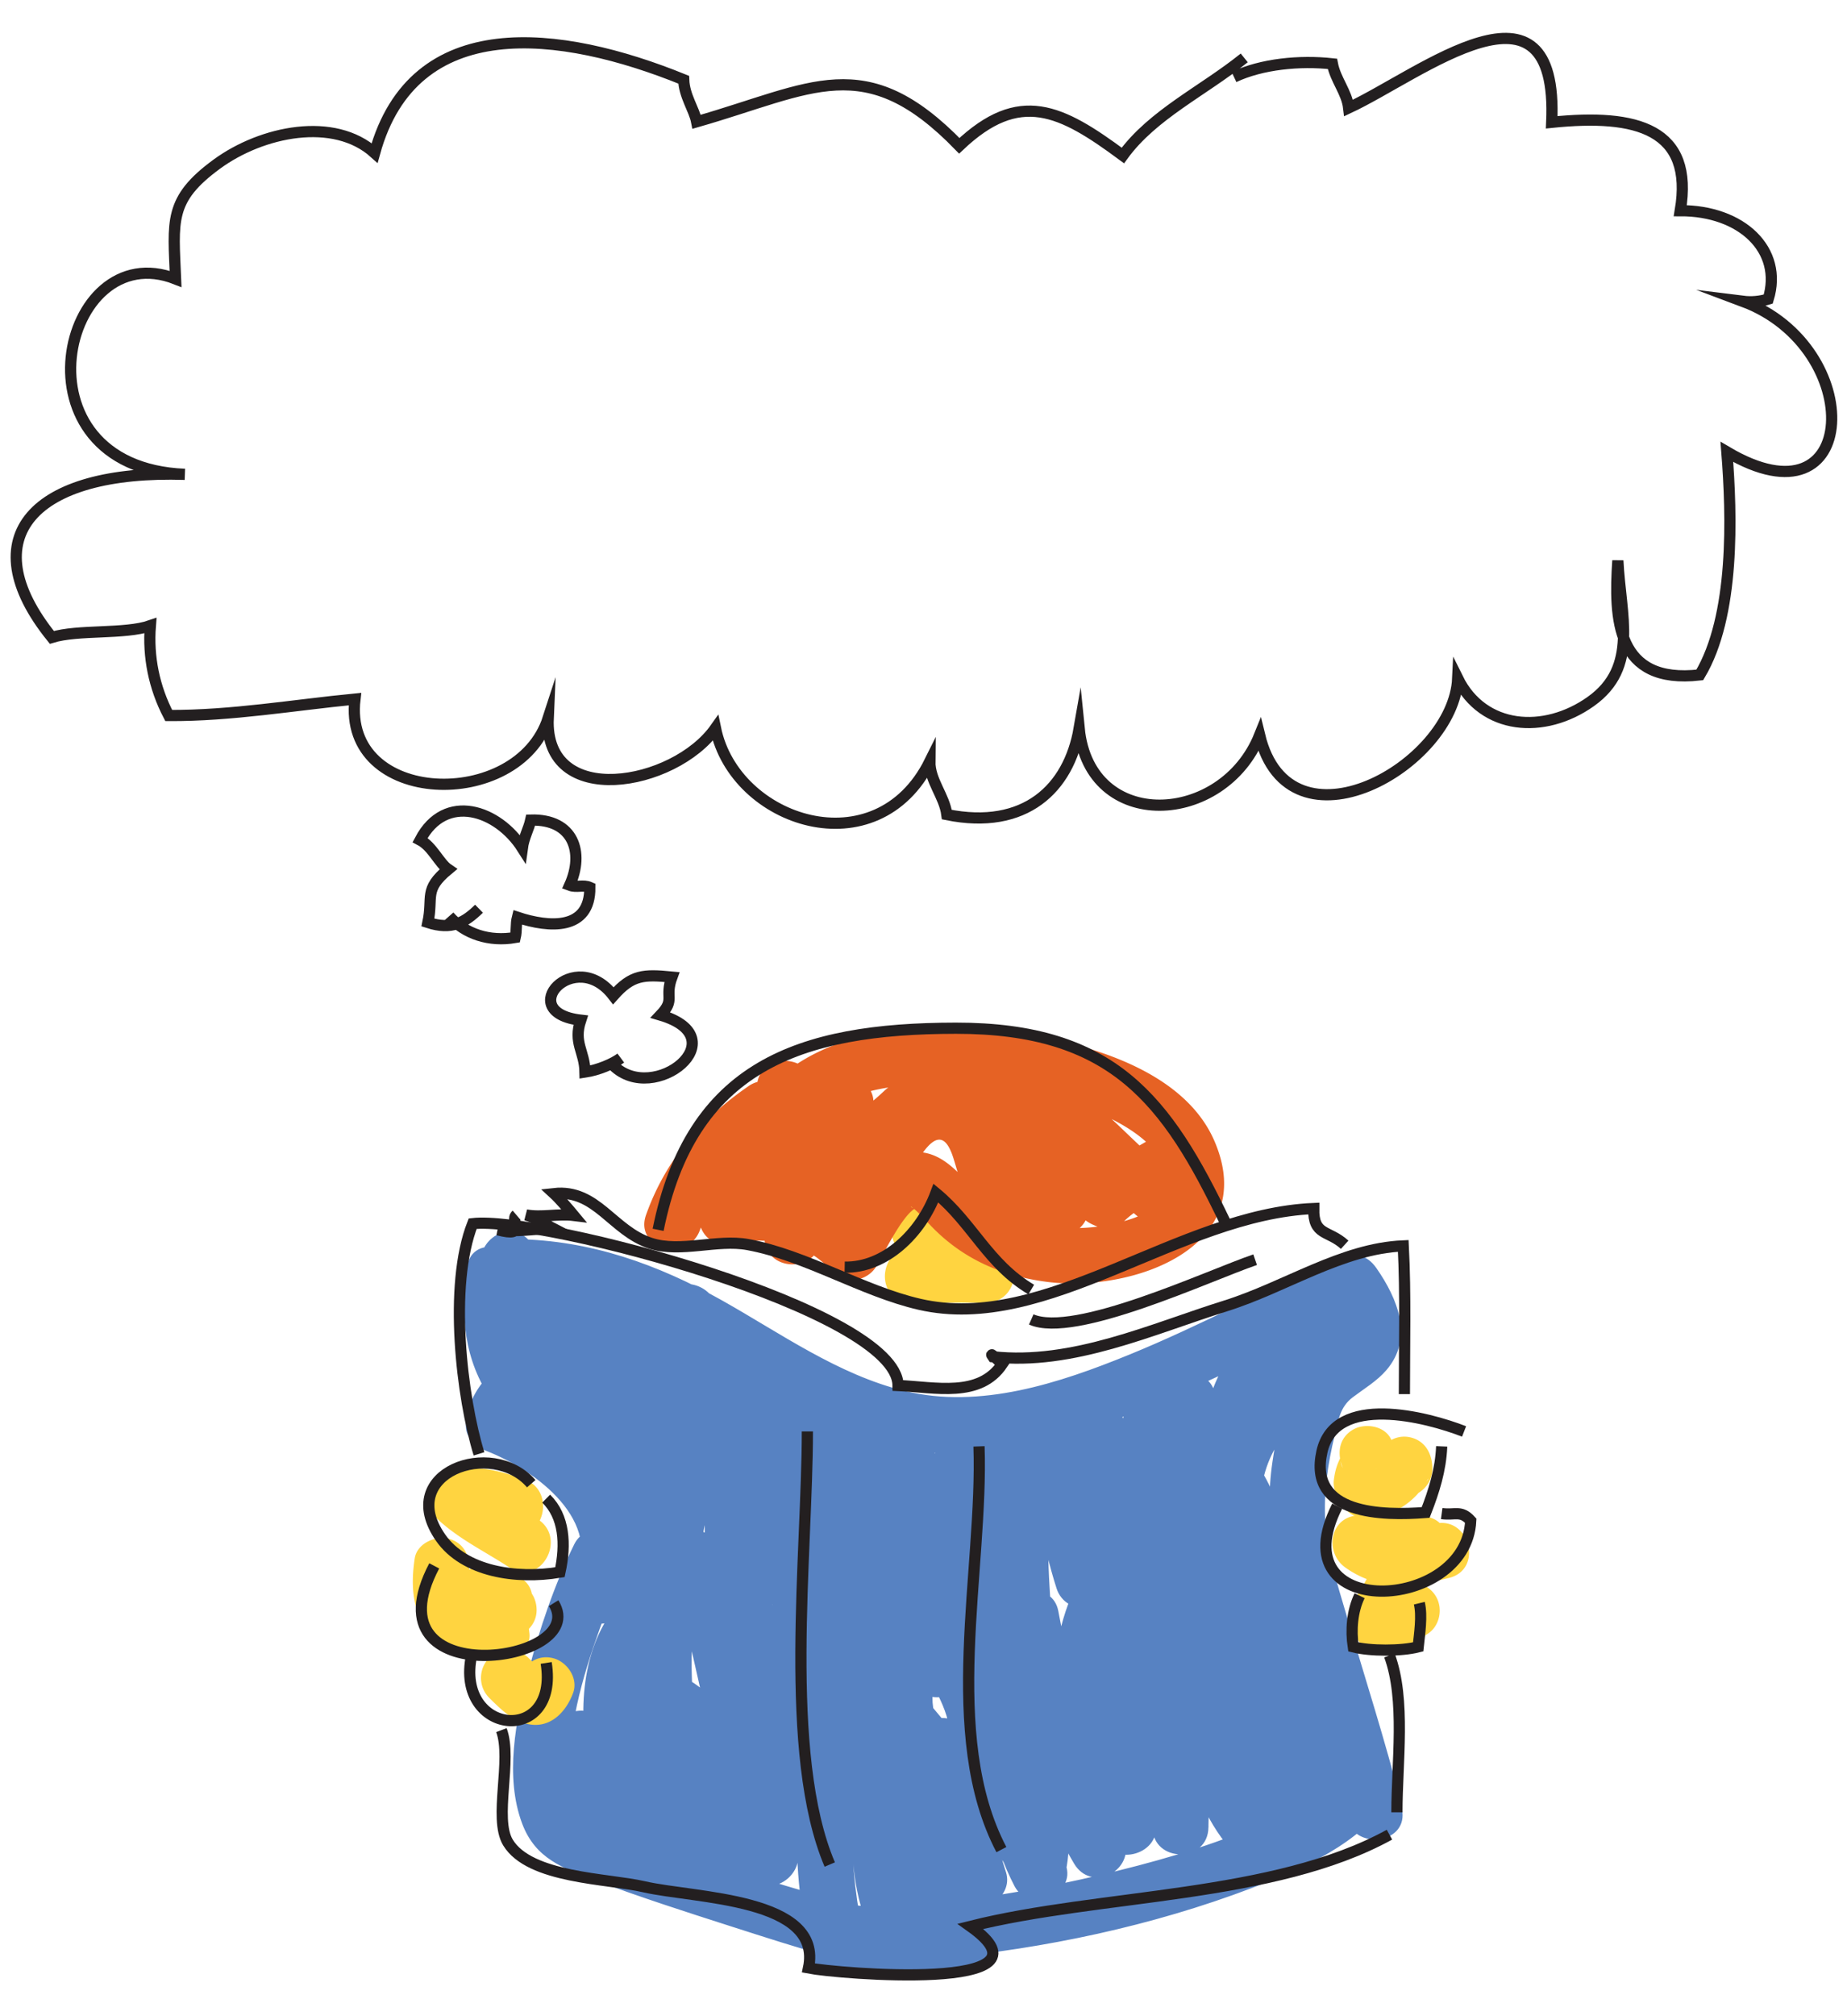 <?xml version="1.0"?>
<svg xmlns="http://www.w3.org/2000/svg" width="330" height="360" viewBox="0 0 330 360">
  <path fill="#FFD440" d="M162.601 218.398c-.498 1.147-.941 2.224-1.18 3.449-.104.53-.195 1.055-.324 1.579.098-.398 1.212-.941.492-.658-5.021 1.972-4.661 9.821 1.329 9.821h13.333c3.912 0 6.068-4.213 4.317-7.523-3.193-6.037-8.621-8.687-14.988-10.298-6.254-1.583-8.907 8.061-2.658 9.643 3.974 1.006 7.02 1.937 9.012 5.702l4.317-7.523h-13.333l1.329 9.821c2.401-.943 4.12-2.013 5.598-4.176.99-1.45.848-3.537 1.391-4.79 1.085-2.5.765-5.342-1.794-6.841-2.138-1.251-5.756-.708-6.841 1.794z"/>
  <path fill="#5782C2" d="M83.43 226.261c-1.227 8.484-.543 16.66 4.504 23.853l.782-6.059c-3.068 3.1-5.066 5.774-5.464 10.201-.212 2.354 1.718 4.056 3.671 4.821 8.909 3.492 21.077 12.509 15.679 23.321 3.106.841 6.211 1.683 9.317 2.523v-6.666c0-4.756-7.061-7.121-9.317-2.523-3.585 7.306-6.228 15.158-8.271 23.021-2.172 8.356-4.191 18.525-1.026 26.887 2.379 6.286 7.322 7.942 13.137 10.13 7.897 2.971 15.946 5.556 23.979 8.13 6.171 1.978 12.353 3.983 18.604 5.695 5.863 1.606 12.841.658 18.779.1 18.887-1.774 38.035-5.814 55.786-12.553 9.063-3.44 19.496-7.901 24.98-16.362l-9.139-1.194c.414 1.267 1.017 2.68 1.153 4.005l9.821-1.329c-2.904-11.438-6.534-22.665-9.863-33.982-1.61-5.472-3.411-10.95-3.754-16.666-.313-5.205.452-10.256 1.672-15.298.668-2.764.924-5.086 3.248-6.84 2.051-1.547 4.3-2.867 5.991-4.832 4.944-5.743 2.012-12.783-1.798-18.244-1.695-2.431-4.186-2.968-6.841-1.794-12.532 5.538-24.593 12.09-37.288 17.268-12.481 5.091-26.635 9.781-40.143 6.486-11.892-2.899-22.162-10.297-32.689-16.203-11.406-6.399-23.499-10.725-36.689-10.899-2.722-.036-5.004 2.302-5 5 .012 7.034.642 13.879 4.683 19.857 2.66 3.936 9.427 2.722 9.317-2.523-.159-7.582-2.282-14.61-6.016-21.191l-7.853 6.059c6.928 7.302 9.271 17.423 10.536 27.133l8.536-3.535-5.333-5.334c-4.563-4.565-11.616 2.489-7.071 7.07 6.884 6.938 12.512 14.14 10.714 24.47l9.821 1.329c.042-8.962.674-17.905.468-26.871-.18-7.827-.697-16.921-5.151-23.652l-5.646 7.345c9.203 2.756 7.229 16.439 6.543 23.697-.939 9.94-3.632 20.151-2.035 30.143.775 4.85 8.767 4.735 9.643 0 1.569-8.484 1.29-17.223 1.663-25.81.371-8.535.593-19.737 6.384-26.65l-8.536-3.535c-1.367 13.743-2.608 27.513-2.667 41.334-.023 5.495 8.94 7.016 9.821 1.329 1.664-10.739 5.389-21.076 10.163-30.806-3.106-.841-6.211-1.683-9.317-2.523v49.332c0 6.082 7.757 6.227 9.821 1.329 3.026-7.181 3.199-15.029 3.301-22.71.097-7.319-.202-15.773 4.747-21.75l-8.357-2.206c5.162 16.376 2.571 33.816 2.488 50.671-.032 6.547 9.431 6.314 10 0 1.373-15.234 5.175-30.112 6.667-45.334h-10c1.447 13.185 5.25 25.774 8.179 38.663 1.34 5.897 9.27 3.927 9.821-1.329 1.228-11.698-1.377-23.367-4.179-34.663l-3.492 6.15c7.925-1.116 6.561 31.696 7.004 36.513h10c-.887-8.361-7.075-28.953 4.329-32.513l-6.15-6.15c-1.557 10.539-4.119 21.298-2.846 31.997.646 5.422 8.036 7.028 9.821 1.329 3.573-11.405 2.657-24.29 8.83-34.806l-9.317-2.523c1.113 12.553-2.183 24.985 1.512 37.329 1.604 5.36 9.872 4.407 9.821-1.329-.088-9.876-2.821-22.736 3.868-31.133l-8.356-2.206c1.409 8.527 2.699 17.078 5.334 25.334 1.688 5.292 9.867 4.457 9.821-1.329-.063-7.928-1.405-16.692 1.983-24.143h-8.635c4.061 7.25 4.839 16.068 6.163 24.138.997 6.075 9.186 3.736 9.821-1.329 1.254-9.993 2.883-19.656 8.65-28.143l-9.139-1.194c1.282 7.676 2.562 15.361 5.334 22.666 1.851 4.878 10.454 4.682 9.821-1.329-.788-7.486 1.436-15.601 4.051-22.53 1.062-2.815 2.688-6.457 5.25-8.208 2.072-1.417 4.488 1.598 6.163 3.607l2.206-8.356c-10.005 3.684-18.593 9.562-22.747 19.711-3.904 9.539-3.588 20.322-3.59 30.444l9.821-1.329c-2.256-6.604-2.198-13.383-3.338-20.189-1.219-7.285-6.075-12.546-12.293-16.133-3.007-1.735-6.198.004-7.345 2.988-4.488 11.687-.612 26.254 4 37.324 2.05 4.92 9.818 4.735 9.821-1.329.004-6.256.029-12.497 1.154-18.671l-9.821-1.329c-.064 12.072-1.185 24.382 2.846 35.997 1.576 4.542 8.258 4.985 9.643 0 3.76-13.537 1.584-27.832 5.333-41.334l-8.356 2.206c2.325 2.494 3.35 6.486 4.336 9.699 1.76 5.731 2.961 11.64 4.126 17.514 2.104 10.613 3.472 21.448 6.252 31.915 1.089 4.1 7.065 5.028 9.139 1.194 5.146-9.519 2.895-20.235-2.666-29.047-2.296-3.639-7.923-3.061-9.139 1.194-2.668 9.333-5.334 18.666-8 28l8.356-2.206c-7.689-8.22-7.824-21.893-7.869-32.465-.028-6.635-9.214-6.202-10 0-1.212 9.558 2.954 19.082 8.683 26.523 2.842 3.692 9.318 2.906 9.317-2.523-.002-8.922-.15-17.812-1.333-26.668-.663-4.968-6.246-6.778-9.317-2.523-8.394 11.629-11.23 25.736-11.35 39.857h10c-.187-14.592-4.032-28.772-8.179-42.663-1.386-4.642-8.39-4.907-9.643 0-3.622 14.187-1.621 28.251-1.512 42.663l9.821-1.329c-2.524-13.232-2.809-26.763-5.334-40-1.038-5.44-7.967-4.035-9.643 0-5.952 14.331-3.194 31.975 0 46.658l9.139-3.853c-7.154-11.952-8.834-26.702-11.496-40.14-.998-5.04-8.338-4.514-9.643 0-4.496 15.546-5.896 34.431 1.838 49.187 2.604 4.97 11.122 1.498 9.139-3.853-4.821-13.011-2.018-27.275-8.504-39.86-1.802-3.495-6.711-2.987-8.635 0-8.223 12.769.34 31.381 8 42.379 2.26 3.245 8.209 3.409 9.139-1.194 1.139-5.639.454-10.576-1.334-15.99-.862-2.61-3.413-4.21-6.15-3.492-14.748 3.865-18.555 19.456-15.492 32.816l3.492-6.15c-7.062 1.09-14.207 1.152-21.337 1.155l4.821 3.671c-2.572-11.983-3.951-26.924 3.496-37.481h-8.635c3.908 6.76 6.367 14.096 8.829 21.472l9.643-2.658c-4.002-10.861-6.811-22.049-9.333-33.332-1.214-5.43-10.567-4.296-9.821 1.329 1.735 13.085 7.85 24.101 16.13 34.201 2.924 3.567 8.431.46 8.536-3.535.141-5.382 1.207-10.682-.179-15.995l-9.643 2.658c2.542 7.913 4.125 16.087 6.667 24l8.356-4.864c-10.174-11.696-14.553-29.409-10.714-44.47l-9.139 1.194c4.08 6.945 15.601 18.782 9.333 26.953l7.853-1.012c-10.333-9.318-16.976-22.07-28-30.666-4.021-3.135-9.216-.287-8.357 4.864 1.585 9.508 5.156 18.563 8.474 27.568 3.168 8.598 7.152 17.812 7.347 27.103 3.106-.841 6.211-1.683 9.317-2.523-5.687-12.291-.516-26.332 1.838-38.815l-9.821-1.329c.067 11.617 1.237 23.15 2.666 34.668l9.317-2.523c-7.791-16.61-20.268-33.142-20.65-52.145-.13-6.438-10.022-6.456-10 0 .049 14.159 1.466 28.66-1.154 42.671h9.643c-3.812-10.779-4.058-22.273-6.667-33.332-1.114-4.721-8.613-4.852-9.643 0-2.446 11.519 2.181 21.945 2.488 33.329 3.106-.841 6.211-1.683 9.317-2.523-7.218-13.777-7.757-29.625-12.83-44.14-1.17-3.35-5.662-5.168-8.357-2.206-8.19 9-6.857 21.576-6.797 32.869h10c-.106-7.178-1.167-14.356-2.846-21.329-.932-3.869-5.656-4.576-8.357-2.206-8.179 7.177-9.442 18.686-7.952 28.864l.504-3.853c-1.441 3.065-2.561 6.268-4 9.332 3.106.841 6.211 1.683 9.317 2.523-.163-3.604-1.172-7.076-1.334-10.666h-10c.84 8.641 4.678 15.506 12.741 19.23 7.696 3.555 16.378 3.914 24.264 6.925 2.572.982 5.449-1.065 6.15-3.492 4.286-14.831-7.479-24.56-18.298-32.314-4.087-2.93-9.539 2.782-6.841 6.841 3.399 5.112 9.434 12.425 6.666 18.953l6.841-1.794c-6.526-3.01-11.924-8.102-12.189-15.683l-8.536 3.535c3.25 4.132 8.808 5.277 12 9.334 2.098 2.667 6.27 1.423 7.853-1.012 7.884-12.12 12.062-28.76 24.872-36.872l-6.841-1.794c3.564 5.185 4.254 11.579 2.163 17.479-2.16 6.094 7.504 8.692 9.643 2.658 2.896-8.17 1.758-18.015-3.171-25.185-1.499-2.181-4.413-3.331-6.841-1.794-14.747 9.338-19.415 26.555-28.46 40.46l7.853-1.012c-3.25-4.132-8.809-5.277-12-9.334-2.754-3.502-8.677-.522-8.536 3.535.384 10.991 7.333 19.793 17.143 24.317 2.216 1.021 5.707.882 6.841-1.794 4.608-10.87-.611-19.941-6.666-29.047l-6.841 6.841c6.886 4.937 16.514 11.292 13.702 21.021l6.15-3.492c-10.027-3.828-28.31-2.59-29.663-16.513-.612-6.3-10.294-6.53-10 0 .163 3.604 1.172 7.076 1.334 10.666.207 4.587 7.065 7.318 9.317 2.523 1.25-2.662 2.27-5.414 3.428-8.115 1.234-2.878 1.042-4.625.833-7.697-.413-6.047.936-12.394 5.624-16.508l-8.357-2.206c1.478 6.14 2.395 12.351 2.488 18.671.095 6.442 10.034 6.453 10 0-.042-7.979-2-19.349 3.869-25.799l-8.357-2.206c5.383 15.402 6.161 31.876 13.838 46.528 2.315 4.419 9.45 2.368 9.317-2.523-.276-10.232-5.02-20.431-2.846-30.671h-9.643c2.609 11.059 2.855 22.553 6.667 33.332 1.504 4.255 8.659 5.261 9.643 0 2.8-14.972 1.564-30.202 1.512-45.329h-10c.424 21.045 13.393 38.805 22.016 57.191 2.046 4.362 9.926 2.385 9.317-2.523-1.429-11.518-2.6-23.051-2.666-34.668-.031-5.502-8.752-7.001-9.821-1.329-2.961 15.701-7.924 31.188-.83 46.521 2.138 4.621 9.417 2.221 9.317-2.523-.42-20-12.924-37.816-16.179-57.329l-8.357 4.864c11.024 8.596 17.667 21.348 28 30.666 2.609 2.354 5.844 1.606 7.853-1.012 9.422-12.282-3.173-26.561-9.333-37.047-2.16-3.678-8.059-3.042-9.139 1.194-4.76 18.67.72 39.753 13.286 54.198 3.295 3.788 9.854-.203 8.356-4.864-2.542-7.913-4.125-16.087-6.667-24-1.963-6.111-11.278-3.613-9.643 2.658 1.116 4.281-.065 8.978-.179 13.337l8.535-3.535c-6.397-7.805-11.853-16.967-13.201-27.131l-9.821 1.329c2.522 11.283 5.331 22.472 9.333 33.332 2.198 5.965 11.705 3.52 9.643-2.658-2.728-8.173-5.508-16.372-9.837-23.86-2.002-3.465-6.533-2.98-8.635 0-8.996 12.753-7.612 30.709-4.504 45.187.463 2.157 2.694 3.672 4.821 3.671 8.059-.003 16.019-.282 23.995-1.513 2.777-.429 4.046-3.737 3.492-6.15-1.836-8.009-.666-18.111 8.508-20.516l-6.15-3.492c1.19 3.605 2.104 6.858 1.334 10.674l9.139-1.194c-5.446-7.819-14.039-22.907-8-32.285h-8.635c5.928 11.5 3.023 25.402 7.496 37.472l9.139-3.853c-6.438-12.28-4.538-28.658-.83-41.481h-9.643c2.845 14.36 4.856 29.753 12.504 42.528 2.989 4.993 10.329 1.62 9.139-3.853-2.846-13.083-5.299-28.584 0-41.342h-9.643c2.524 13.232 2.809 26.763 5.334 40 1.075 5.639 9.863 4.202 9.821-1.329-.102-13.447-2.224-26.773 1.154-40.005h-9.643c3.893 13.039 7.646 26.304 7.821 40.005.082 6.446 9.945 6.45 10 0 .105-12.514 2.552-24.514 9.984-34.811l-9.317-2.523c1.183 8.856 1.331 17.746 1.333 26.668l9.317-2.523c-4.802-6.238-8.338-13.433-7.317-21.477h-10c.058 13.496 1.096 29.164 10.799 39.535 2.614 2.795 7.353 1.311 8.356-2.206 2.666-9.333 5.332-18.667 8-28l-9.139 1.194c3.561 5.643 6.076 12.646 2.666 18.953l9.139 1.194c-2.996-11.283-4.443-22.98-6.752-34.415-1.909-9.458-3.668-21.764-10.534-29.125-2.597-2.785-7.377-1.322-8.356 2.206-3.76 13.537-1.583 27.832-5.333 41.334h9.643c-3.735-10.766-2.548-22.148-2.488-33.339.029-5.519-8.79-6.984-9.821-1.329-1.29 7.076-1.508 14.152-1.512 21.329l9.821-1.329c-3.965-9.517-7.877-21.913-4-32.008l-7.345 2.988c4.965 2.864 7.302 6.278 7.956 11.951.722 6.256 1.023 12.377 3.079 18.395 1.786 5.228 9.82 4.506 9.821-1.329.001-8.307-.253-16.812 2.146-24.85 2.42-8.111 9.226-12.856 16.849-15.663 3.699-1.362 4.715-5.346 2.206-8.356-3.548-4.26-8.417-7.805-14.235-6.752-5.132.93-8.683 5.347-11.117 9.632-4.944 8.702-8.24 21.271-7.182 31.321l9.821-1.329c-2.771-7.305-4.051-14.99-5.334-22.666-.776-4.646-6.965-4.394-9.139-1.194-6.778 9.974-8.546 21.477-10.016 33.189l9.821-1.329c-1.483-9.042-2.622-18.405-7.171-26.526-1.705-3.044-7.055-3.475-8.635 0-4.279 9.41-3.43 19.117-3.349 29.189l9.821-1.329c-2.635-8.256-3.925-16.807-5.334-25.334-.584-3.533-6.11-5.026-8.356-2.206-8.943 11.224-6.917 24.808-6.798 38.203l9.821-1.329c-3.397-11.354-.126-23.08-1.154-34.671-.422-4.751-6.641-7.083-9.317-2.523-6.725 11.456-5.964 24.828-9.838 37.194l9.821 1.329c-1.174-9.859 1.055-19.628 2.488-29.339.521-3.522-2.141-7.402-6.15-6.15-18.539 5.787-13.214 27.609-11.671 42.155.67 6.32 10.594 6.451 10 0-1.247-13.552 2.879-49.331-19.662-46.155-2.75.388-4.083 3.771-3.492 6.15 2.607 10.512 4.964 21.117 3.821 32.005l9.821-1.329c-2.722-11.979-6.476-23.753-7.821-36.005-.703-6.403-9.366-6.465-10 0-1.491 15.216-5.294 30.092-6.667 45.334h10c.087-17.783 2.604-36.043-2.846-53.329-1.037-3.29-5.828-5.262-8.357-2.206-11.891 14.362-3.891 32.907-10.619 48.872l9.821 1.329V243.59c0-4.756-7.062-7.121-9.317-2.523-5.147 10.488-9.376 21.607-11.171 33.194l9.821 1.329c.059-13.821 1.3-27.591 2.667-41.334.422-4.246-5.83-6.766-8.536-3.535-13.227 15.787-7.176 38.255-10.619 56.872h9.643c-2.857-17.874 14.383-53.076-11.492-60.824-4.076-1.221-8.087 3.656-5.646 7.345 3.972 6.003 3.741 14.442 3.836 21.354.111 8.045-.48 16.079-.519 24.122-.026 5.51 8.835 6.996 9.821 1.329 2.465-14.167-3.583-24.418-13.286-34.198l-7.071 7.07 5.333 5.334c2.795 2.797 9.126 1.001 8.536-3.535-1.625-12.479-4.551-24.81-13.464-34.203-3.975-4.188-10.626 1.17-7.853 6.059 2.872 5.062 4.528 10.312 4.65 16.145 3.106-.841 6.211-1.683 9.317-2.523-3.087-4.568-3.308-9.458-3.317-14.811l-5 5c26.833.355 45.155 22.735 70.658 27.601 13.917 2.655 28.745-2.254 41.522-7.342 13.546-5.393 26.355-12.388 39.677-18.275l-6.841-1.794c.967 1.386 3.953 4.857 2.961 6.605-.767 1.35-2.975 2.343-4.167 3.242-6.316 4.765-7.589 12.234-8.703 19.733-1.562 10.504.627 19.868 3.542 29.91 3.288 11.331 6.958 22.542 9.863 33.982 1.36 5.359 10.409 4.367 9.821-1.329-.237-2.302-.792-4.469-1.511-6.663-1.368-4.183-6.741-4.894-9.139-1.194-3.337 5.148-10.534 8.261-16.031 10.578-8.838 3.727-18.165 6.317-27.484 8.515-9.096 2.145-18.337 3.788-27.631 4.771-5.377.568-12.973 1.488-17.458.26-14.481-3.967-28.926-8.725-42.976-14.01-2.094-.788-3.446-1.196-5.242-2.312 1.422.884-.382-1.081-.72-2.162-.646-2.065-.629-4.26-.596-6.398.144-9.351 3.368-18.858 6.609-27.532.845-2.263 1.766-4.494 2.831-6.663-3.106-.841-6.211-1.683-9.317-2.523v6.666c0 4.775 7.035 7.095 9.317 2.523 8.718-17.46-6.232-31.966-21.655-38.011l3.671 4.821c.108-1.201 1.789-2.376 2.536-3.131 1.483-1.498 2.063-4.231.782-6.059-3.441-4.904-4.349-10.244-3.496-16.147.923-6.305-8.712-9.021-9.631-2.658z"/>
  <path fill="#FFD440" d="M252.107 271.272c-2.756-1.306-6.183-2.595-8.726-.052-3.024 3.024-1.085 6.682 1.335 9.236v-7.07c-4.02 4.38-.679 10.401 5.15 9.236 2.979-.596 6.31-1.988 8.163-4.443 1.138-1.508.658-3.505 0-5.047-1.112-2.606-4.204-2.543-6.512-2.543h-8.601c-5.274 0-6.425 6.568-2.523 9.317 5.907 4.164 11.882 3.512 18.519 1.836 6.249-1.578 3.597-11.223-2.658-9.643-4.243 1.071-7.049 1.825-10.813-.828l-2.523 9.317h4.878c1.256 0 4.007-.25 4.566-.161l-2.988-2.298a.425.425 0 01.021.049v-5.047c1.474-1.953 1.937-1.752.865-1.198-1.137.586.064.02-.747.341-.411.163-.829.302-1.249.438-1.433.466.195.086.947.262l2.207 1.286-.093-.078 1.285 2.206-.017-.123v2.658l-.808 1.532c1.88-2.048 1.935-5.028 0-7.07-.859-1.026-.915-.959-.165.201l-.504 3.853.117-.161-2.988 2.298.277-.041h-2.658a4.35 4.35 0 011.194.371c5.796 2.747 10.875-5.873 5.049-8.634z"/>
  <path fill="#FFD440" d="M239.935 262.113a2.556 2.556 0 01-.403-1.455c-.022.533.006.331.086-.606-.159.486-.075.313.251-.518-.097.222-.215.436-.325.65-.717 1.39-1.025 2.514-1.225 4.05-.24 1.848.849 3.638 1.924 5.005 1.669 2.124 4.078 2.238 6.49 1.551 2.311-.658 4.511-1.935 6.191-3.654.646-.66 1.204-1.425 1.708-2.196.116-.178.222-.362.325-.548.548-.977.309.154-1.572 1.446l-2.523.683a.08.08 0 00.016.001c-1.179-.487-2.357-.976-3.536-1.464l.013.016-1.286-2.207c-.378-1.208-.149-1.529-.149-.61.001 2.726 2.273 5 5 5 2.725 0 5.001-2.274 5-5-.001-2.482-1.112-4.84-3.712-5.556-2.467-.678-4.745.614-5.936 2.737-.169.3-.355.587-.556.867 1.111-1.555.041-.125-.368.248-.714.648 1.016-.725.178-.138a9.124 9.124 0 01-1.035.603c-1.015.525 1.087-.395-.063.017-.489.175-.997.291-1.503.4l4.864 1.286c-.728-.783.368.729.427.89l.1.854c.018-.525-.014-.308-.094.652.203-.886-.558 1.166-.151.329.141-.29.295-.573.435-.864 1.252-2.613 1.223-4.874.066-7.516-1.094-2.498-4.697-3.05-6.841-1.794-2.555 1.496-2.889 4.344-1.796 6.841zM243.935 282.398c-1.041 1.988-2.464 3.492-2.561 5.883-.059 1.476.433 2.828 1.054 4.135.838 1.763 2.533 2.628 4.366 2.975 2.416.456 5.004.119 6.736-1.818.538-.603.963-1.253 1.39-1.928.583-.919-.766.886-.223.281.095-.1.194-.194.3-.283-1.081.971-.642.49-.222.265 2.399-1.287 3.133-4.555 1.794-6.841-1.414-2.413-4.439-3.083-6.841-1.794-1.562.838-2.698 2.122-3.621 3.609-.237.383-.796 1.07.352-.381a1.99 1.99 0 01-.196.204 3.657 3.657 0 011.709-.996c-.569.224 1.571-.023.395-.107 1.7.121.354-.018-.119-.167l2.988 2.298c.227.602.256.668.088.199-.137-.551-.122-.362.042.567-.184.965-.211 1.2-.081.707-.397.862-.471 1.068-.22.619.476-.813 1.064-1.538 1.505-2.38 1.264-2.415.638-5.417-1.794-6.841-2.268-1.328-5.579-.618-6.841 1.794zM87.382 303.125c1.884 1.883 3.887 3.884 6.529 4.612 4.182 1.153 7.177-1.896 8.495-5.486.939-2.561-1.029-5.473-3.492-6.15-2.793-.769-5.213.936-6.15 3.492.257-.538.267-.581.031-.13.573-1.051 1.809-1.373 2.912-1.502.939.18 1.146.202.622.067 1.254.346.619.262.175-.018-.424-.302-.356-.244.205.173-.289-.232-.561-.487-.833-.739-.487-.448-.953-.922-1.421-1.39-1.928-1.926-5.144-1.928-7.071 0-1.927 1.925-1.929 5.146-.002 7.071z"/>
  <path fill="#FFD440" d="M74.097 278.261c-.723 4.812-.496 9.663 2.825 13.522 3.134 3.643 8.062 4.742 12.664 4.807 2.461.035 5.35-2.316 5-5a28.763 28.763 0 01-.222-2.434c-.009-.306-.007-.61.007-.915.034-1.309-.221 1.024-.012.009.242-1.18-.406.734-.174.313.325-.591-.947 1.191-.542.703 1.624-1.956 2.218-5.194 0-7.071-1.528-1.293-2.917-1.576-4.869-1.29-.548.081 1.804-.167.847-.127-1.356.057.699.177-.245.002-.837-.156-1.653-.419-2.462-.68-4.593-1.479-8.777 5.141-4.865 8.356 1.251 1.029 2.326 1.601 3.847 2.165.496.185 1.018.312 1.526.455 2.341.664-.765.383-1.326-2.158 1.39 6.296 11.029 3.626 9.643-2.658-.496-2.247-2.303-3.564-4.316-4.371-.605-.243-1.223-.421-1.85-.599-.697-.198-1.317-.615-.452.096l-4.865 8.356c2.41.776 4.675 1.173 7.176.806l-4.865-1.286a.022.022 0 00.005.004v-7.071c-2.261 2.725-2.432 5.979-1.987 9.395l5-5c-1.489-.021-2.006-.045-3.397-.414-.051-.014-1.545-.646-.697-.236a8.884 8.884 0 01-.823-.481c.386.327.365.3-.065-.08-.261-.235-.645-.954-.769-1.377-.109-.59-.142-.655-.099-.198a12.475 12.475 0 01-.068-1.111c-.021-.555.005-1.329.072-1.772.405-2.692-.632-5.364-3.492-6.15-2.387-.66-5.745.79-6.15 3.49zM93.58 264.101c-4.496-1.527-8.596-2.721-13.324-1.332-3.524 1.034-4.988 5.711-2.207 8.356 3.809 3.623 8.653 5.923 13.012 8.782 5.409 3.549 10.414-5.114 5.047-8.635-3.612-2.37-7.84-4.224-10.988-7.218l-2.207 8.356c2.83-.831 5.318.419 8.008 1.332 6.124 2.081 8.73-7.58 2.659-9.641z"/>
  <path fill="#E66224" d="M125.072 219.585c2.561-7.183 7.483-12.72 13.702-17.012l-6.841-6.841c-2.8 6.025-3.876 12.664-6.666 18.666-1.387 2.984.167 8.053 4.317 7.523 7.263-.927 14.07-.684 19.13 5.203 2.13 2.478 6.314 1.612 7.853-1.012 1.518-2.589 4.829-9.518 7.234-10.493-.952.386-1.545-.693-.52.192 1.204 1.039 2.257 2.269 3.371 3.4 5.655 5.747 12.636 8.697 20.538 9.688 14.938 1.873 37.952-6.006 29.83-25.07-5.945-13.953-26.126-18.446-39.409-19.929-14.368-1.604-32.982.098-42.229 12.691-1.225 1.668-2.023 3.702-2.621 5.667-1.275 4.187 3.641 7.912 7.345 5.646 4.261-2.606 9.072-4.062 13.333-6.668-2.448-1.882-4.896-3.765-7.345-5.646-1.7 4.2-1.412 8.988-2.667 13.334-1.311 4.538 5.121 8.901 8.357 4.864 3.812-4.756 8.958-7.845 13.333-12l-7.853-6.059c-1.635 2.347-2.084 5.248-3.171 7.86-2.173 5.223 6.823 8.995 9.139 3.853 2.399-5.328 6.507-7.679 11.539-10.206l-6.059-.782c1.339 1.61 1.192 3.841 1.202 5.799.008 1.651.921 3.57 2.477 4.317 5.024 2.411 8.383-1.096 10.012-5.654h-9.643c.854 2.616.467 5.349 1.333 8 1.049 3.213 4.37 4.461 7.345 2.988 2.251-1.114 4.273-1.865 6.81-1.985l-5-5c-.005 3.27-.383 6.153-1.154 9.339-1.321 5.457 6.253 8.858 9.139 3.853 1.243-2.156 2.808-3.898 4.551-5.656l-7.07-7.07c-1.633 2.055-2.407 4.663-4 6.668-3.121 3.927-.289 9.356 4.864 8.356 1.348-.262 2.84-.849 3.79-1.911.569-.636 2.261-2.228 1.544-2.089-2.877-2.093-3.809-2.368-2.795-.827.296.586.668 1.12 1.117 1.604.845.999 1.82 1.435 3.02 1.89 1.669.635 3.64-.149 4.864-1.286 2.847-2.64 6.396-3.862 9.654-5.884l-6.841-1.794c.805 1.749.646 3.595.651 5.477l7.523-4.317c-10.063-6.097-16.02-17.089-27.861-20.504-4.496-1.297-7.469 3.562-5.646 7.345 2.87 5.956 4.794 12.35 6.163 18.806l3.492-6.15c-4.942 1.648-5.969 1.533-7.308-3.187-1.296-4.569-2.456-9.062-6.395-12.093-13.44-10.341-20.793 12.375-27.171 19.231h7.071c-3.119-2.772-6.619-4.344-10.345-6.116-3.337-1.588-7.523.283-7.523 4.317v8h10c-.082-8.909-1.252-17.757-1.334-26.666-.059-6.445-10.059-6.451-10 0 .082 8.909 1.252 17.757 1.334 26.666.059 6.445 10 6.451 10 0v-8l-7.523 4.317c2.849 1.355 5.932 2.428 8.321 4.552 1.978 1.758 5.135 2.081 7.071 0 4.338-4.664 6.693-10.719 10.355-15.868 2.685-3.774 4.347-2.906 5.547.898 1.305 4.138 2.082 8.095 4.915 11.534 3.803 4.614 10.688 3.708 15.643 2.056 2.702-.901 4.081-3.373 3.492-6.15-1.553-7.322-3.92-14.448-7.171-21.194-1.882 2.448-3.765 4.896-5.646 7.345 10.35 2.984 16.464 14.038 25.473 19.496 3.254 1.972 7.533-.57 7.523-4.317-.01-3.845-.402-7.018-2.017-10.523-1.12-2.433-4.693-3.127-6.841-1.794-4.045 2.51-8.128 4.154-11.678 7.448l4.864-1.286c1.779 1.485 2.275 1.641 1.487.465a28.756 28.756 0 00-1.195-1.588c-1.247-1.247-2.968-1.99-4.738-1.99-1.658 0-3.626.69-4.99 1.576a5.843 5.843 0 00-1.585 1.423c-.444.496-1.768 1.603-.971 1.448l4.864 8.356c1.634-2.055 2.407-4.662 4-6.668 3.907-4.92-2.415-11.766-7.07-7.07-2.327 2.346-4.46 4.809-6.115 7.68l9.139 3.853c.971-4.008 1.506-7.876 1.512-11.997.004-2.628-2.278-5.129-5-5-4.343.206-7.987 1.436-11.856 3.351l7.345 2.988c-.854-2.617-.467-5.349-1.333-8-1.587-4.857-7.979-4.657-9.643 0-.286.801-.517.209 1.393-.554l3.853.504a98.808 98.808 0 00-.567-.272 9520.04 9520.04 0 002.477 4.317c-.024-4.935-.93-9.022-4.132-12.869-1.483-1.783-4.178-1.727-6.059-.782-6.44 3.234-12.074 7.015-15.127 13.794l9.139 3.853c.746-1.791 1.054-3.88 2.163-5.472 3.353-4.812-3.869-9.842-7.853-6.059-4.376 4.155-9.521 7.243-13.334 12l8.357 4.864c1.255-4.345.968-9.134 2.667-13.334 1.699-4.199-3.878-7.767-7.345-5.646-4.261 2.606-9.072 4.062-13.333 6.668 2.448 1.882 4.896 3.765 7.345 5.646 3.579-11.749 22.527-11.854 32.149-11.279 7.272.435 14.792 2.022 21.479 4.956 4.674 2.051 10.467 5.269 12.353 10.354 2.437 6.571-6.022 8.954-10.736 9.82-6.512 1.195-13.831.349-19.568-3.024-4.541-2.67-7.437-8.955-12.919-9.927-8.5-1.506-13.772 9.351-17.23 15.248l7.853-1.012c-6.678-7.769-16.461-9.376-26.202-8.133l4.317 7.523c2.801-6.025 3.877-12.664 6.666-18.666 1.908-4.106-2.313-9.965-6.841-6.841-8.492 5.86-14.811 13.207-18.298 22.988-2.169 6.09 7.495 8.687 9.644 2.658z"/>
  <path fill="none" stroke="#231F20" stroke-width="2" stroke-miterlimit="10" d="M94.918 264.922c-7.009-8.143-24.297-1.947-16.185 9.652 4.226 6.043 13.478 7.467 21.312 6.146 1.097-5.006.79-9.943-2.46-13.131M77.585 279.59c-12.146 23.008 27.997 17.398 21.333 6.666M84.251 295.59c-3.002 14.252 15.704 16.24 13.334 1.332M85.585 259.59c-3.087-10.004-5.485-30.045-1.132-41.102 12.277-1.432 75.879 15.447 76 28.898 6.725.299 14.549 2.248 18.634-3.828-.48-.395-2.556-2.492-1.692-1.299 14.232 1.574 28.49-4.996 41.519-9.066 10.735-3.355 20.79-10.27 31.804-10.736.449 8.727.201 17.664.201 26.465M261.584 255.59c-6.615-2.582-23.068-6.91-25.4 3.635-2.494 11.273 10.863 11.43 18.537 10.834 1.484-3.803 2.691-7.596 2.863-11.803"/>
  <path fill="none" stroke="#231F20" stroke-width="2" stroke-miterlimit="10" d="M238.918 268.922c-10.475 20.574 23.074 19.025 23.855 2.604-1.758-1.939-2.768-.943-5.189-1.27"/>
  <path fill="none" stroke="#231F20" stroke-width="2" stroke-miterlimit="10" d="M242.918 284.922c-1.336 2.74-1.59 6.195-1.133 9.133 3.012.775 8.588.773 11.598 0 .229-2.262.756-5.521.201-7.799M248.252 295.59c2.926 7.898 1.332 19.193 1.332 28M89.585 308.922c1.973 5.217-1.441 15.758 1.174 20.064 3.888 6.404 17.754 6.393 24.297 7.902 9.108 2.102 32.043 1.945 29.397 14.504 4.904.979 45.649 4.457 28.937-7.434 23.144-5.807 54.179-4.982 74.862-16.369M144.251 255.59c0 21.768-4.414 57.545 4 77.332M174.918 258.256c.751 22.043-6.756 51.492 4 72M92.251 216.922c-1.227 1.051 2.096 4.092-3.3 2.668 3.208.426 6.686-.174 9.829-.266-1.607-.828-2.5-1.652-4.792-2.396 2.727.518 5.748-.254 8.524.09-.951-1.15-2.546-2.998-3.526-3.898 7.622-.838 10.4 6.637 17.265 8.871 5.36 1.742 11.865-.779 17.369.234 10.41 1.918 20.471 8.314 30.669 10.66 22.83 5.25 46.267-16.084 70.432-17.098-.08 4.924 2.586 3.793 5.531 6.469M184.251 235.59c7.735 3.414 31.521-7.768 40.001-10.668"/>
  <path fill="none" stroke="#231F20" stroke-width="2" stroke-miterlimit="10" d="M117.585 219.59c5.884-29.156 25.068-35.975 53.195-36 28.014-.025 37.679 12.764 48.138 34.666"/>
  <path fill="none" stroke="#231F20" stroke-width="2" stroke-miterlimit="10" d="M150.918 226.256c7.236.129 13.621-6.043 16.297-13.227 6.584 5.43 9.314 12.646 17.036 17.227M110.918 188.922c-1.375 1.021-4.017 2.148-6.396 2.504-.071-3.75-2.123-5.178-.769-9.27-12.027-1.402-1.059-13.372 5.832-4.365 3.329-3.761 5.388-3.824 10.465-3.333-1.359 3.693.674 3.935-2.036 6.792 13.853 4.094-1.126 16.158-8.429 9.006M80.252 163.588c2.834 3.218 7.235 4.6 11.803 3.803.299-1.259.073-2.351.395-3.605 5.697 1.889 12.994 2.386 12.935-5.334-1.221-.542-2.352.084-3.598-.389 2.646-5.882.67-11.861-6.963-11.637-.33 1.522-1.252 3.136-1.504 5.021-4.31-6.775-13.741-10.066-18.264-1.457 2.212 1.161 3.402 4.135 5.025 5.233-4.442 3.681-2.648 4.868-3.628 9.497 4.263 1.379 6.594.008 9.132-2.465"/>
  <path fill="none" stroke="#231F20" stroke-width="2" stroke-miterlimit="10" d="M220.475 13.748c4.926-2.318 11.711-2.997 17.582-2.352.551 2.865 2.58 5.056 2.908 7.879 12.877-5.998 37.578-26.007 36.279 2.563 15.252-1.571 25.432 1.194 22.967 15.783 10.953-.039 18.414 7.004 15.717 15.781-1.496.452-3.01.587-4.547.395 22.168 8.29 21.053 41.021-2.846 26.892.896 11.387 1.457 29.291-4.838 39.821-14.986 1.718-15.334-9.995-14.637-20.427.473 9.823 3.816 19.032-4.842 25.176-8.33 5.911-19.232 5.062-23.768-4.116-.729 15.656-30.08 32.099-35.395 10.139-6.512 16.21-30.375 17.493-32.241-1.197-1.864 10.695-9.648 18.197-23.64 15.365-.438-3.351-3.081-6.057-3.034-9.497-9.516 19.157-34.848 10.912-38.307-5.926-7.361 10.417-30.609 14.558-29.887-1.784-5.395 16.669-36.796 15.802-34.527-3.42-10.855 1.054-22.108 2.997-33.273 2.935-2.622-5.029-3.719-10.483-3.283-16.036-4.578 1.582-12.929.642-17.596 2.088C-5.26 95.823 6.075 83.83 33.03 84.695c-31.55-1.27-22.036-42.891-1.66-34.894-.421-10.374-1.271-14.16 7.338-20.474 8.13-5.953 20.994-8.526 28.224-2.015 6.986-25.339 33.185-22.032 55.225-13.077.104 2.943 1.877 5.266 2.313 7.509 20.643-5.901 30.083-13.053 46.924 4.287 10.762-10.191 18.128-6.479 29.229 1.732 5.34-7.351 14.41-11.554 21.683-17.427"/>
</svg>
